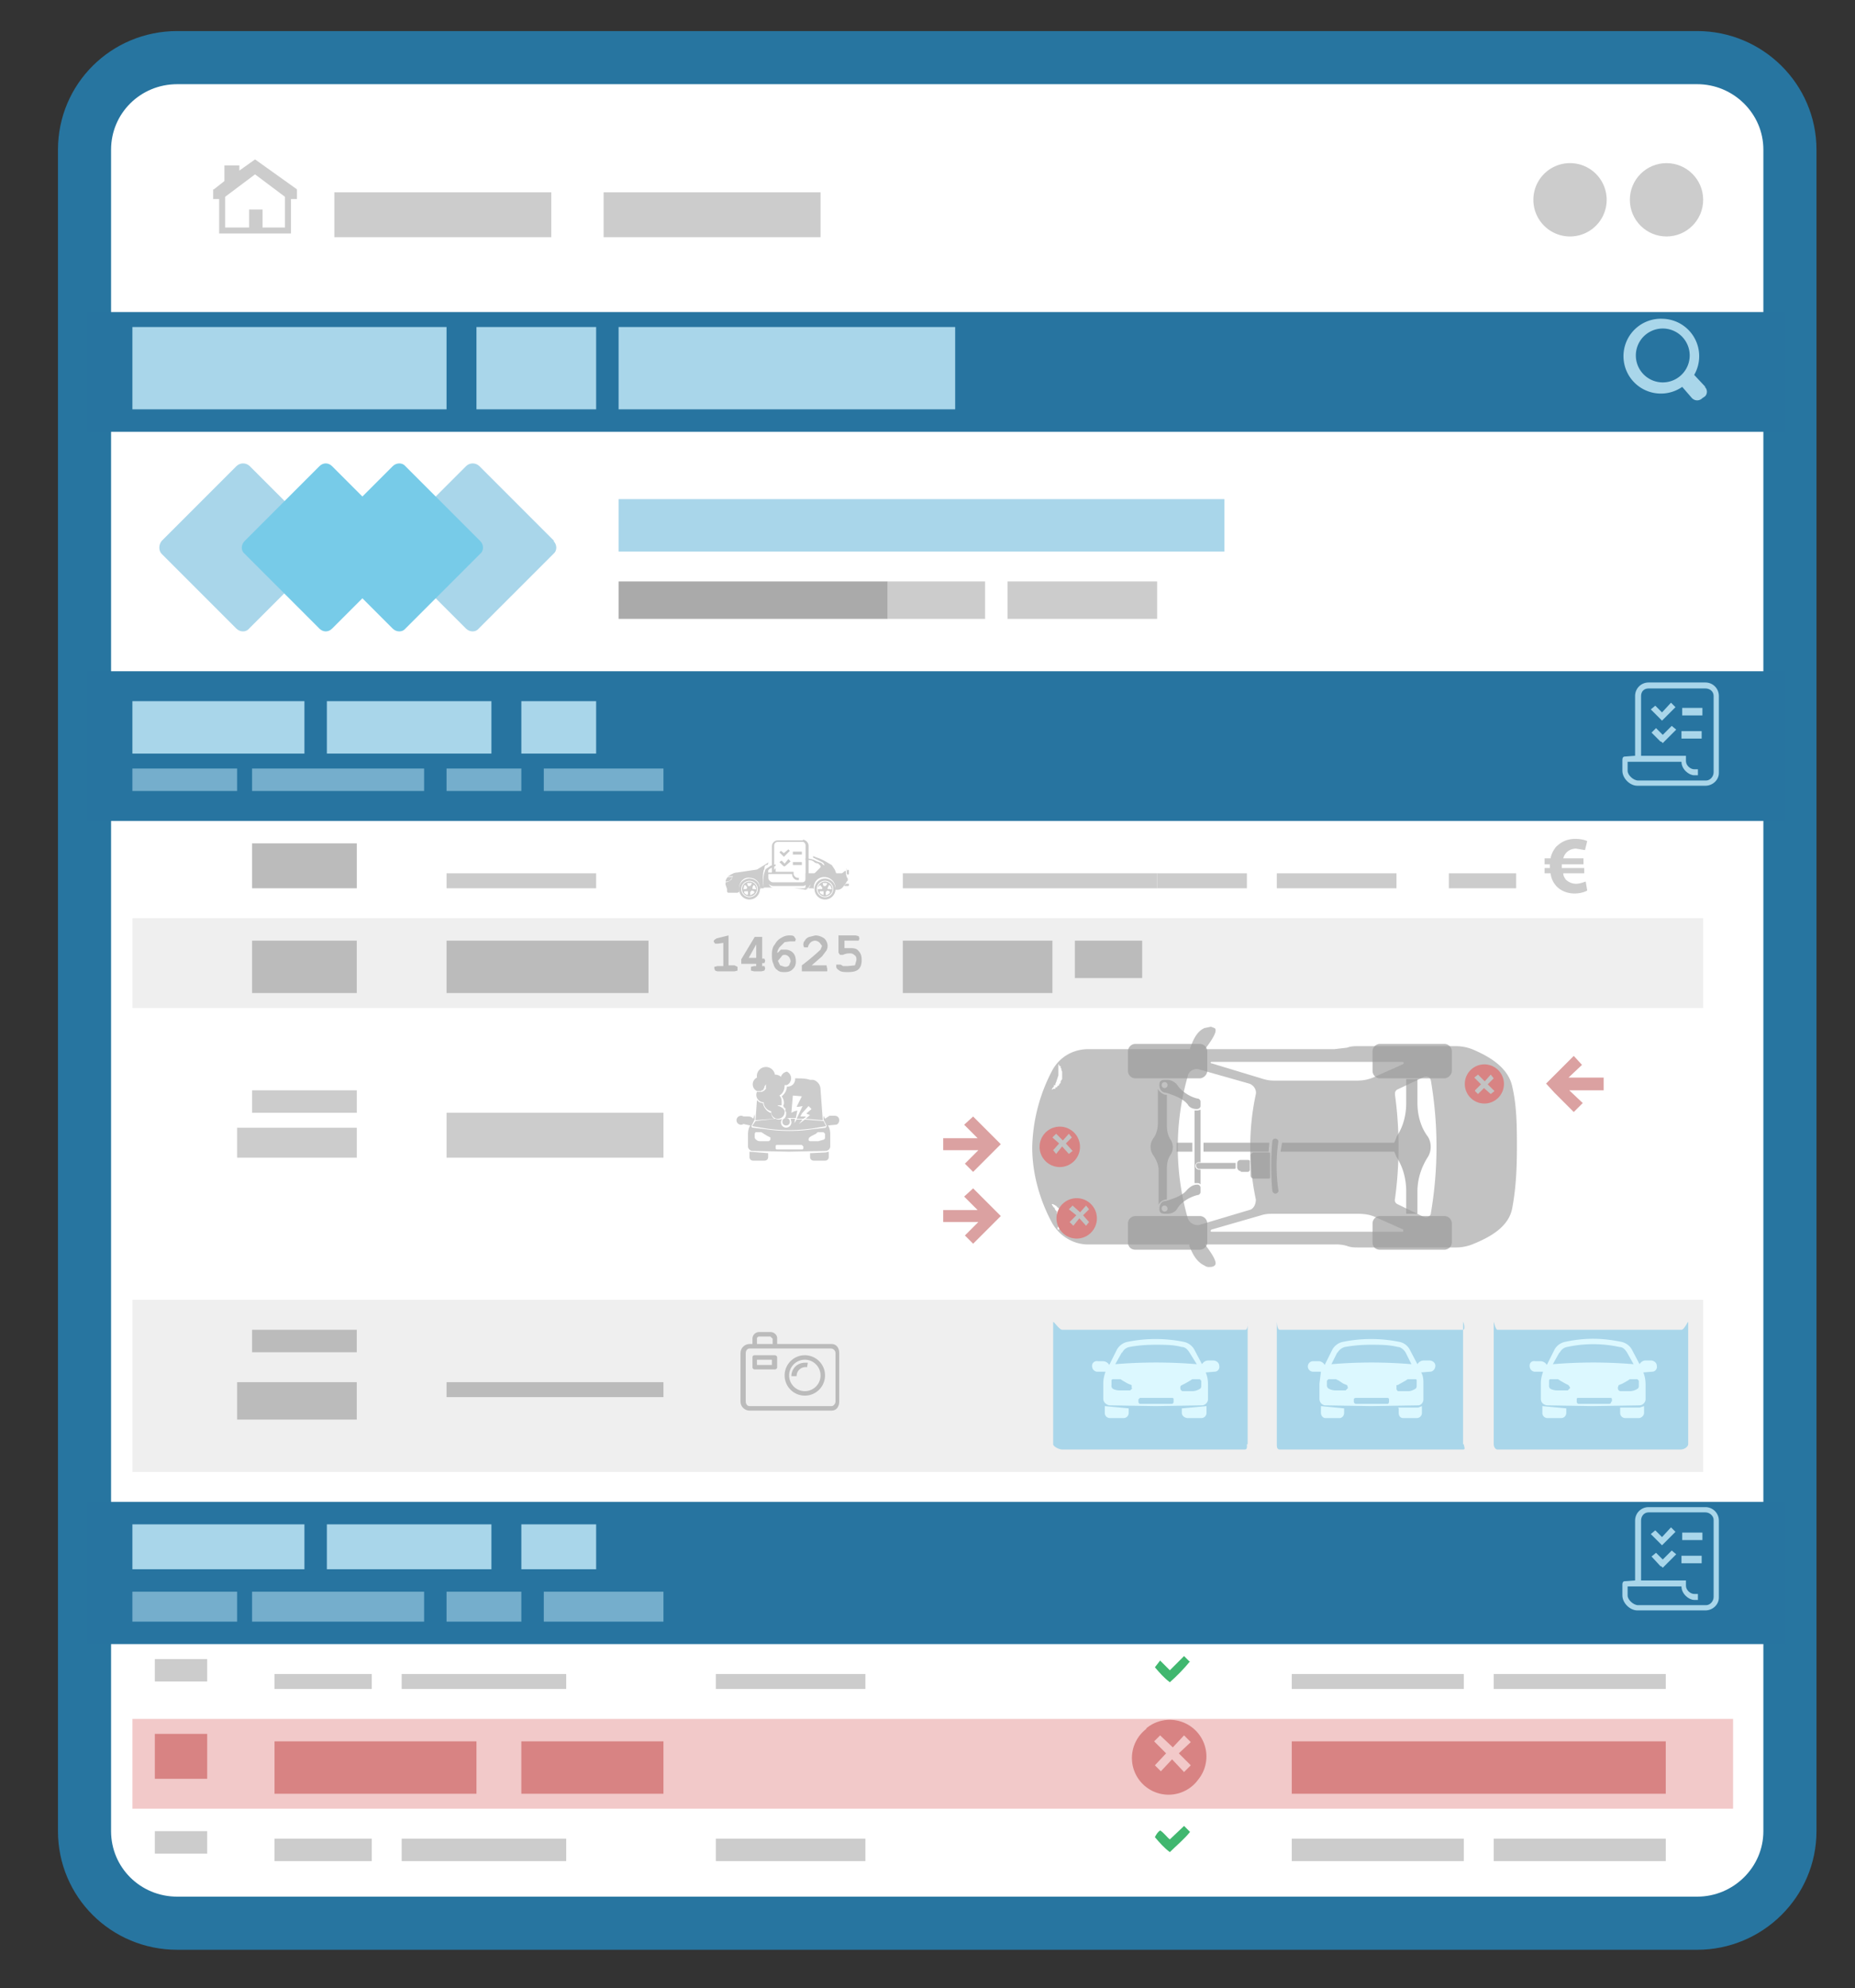 <svg xmlns="http://www.w3.org/2000/svg" width="248" height="265.7"><rect width="100%" height="100%" fill="#333333" stroke="none"/><path fill="#FFF" stroke="#2775A0" stroke-miterlimit="10" stroke-width="7.1" d="M23.7 257c-6.9 0-12.4-5.5-12.4-12.3V20c0-6.8 5.5-12.3 12.4-12.3h203.2c6.8 0 12.4 5.5 12.4 12.3v224.7c0 6.8-5.6 12.3-12.4 12.3H23.7z"/><circle cx="222.8" cy="26.7" r="4.9" fill="#CCC"/><path fill="#CCC" d="M214.8 26.7a4.9 4.9 0 1 1-9.8 0 4.9 4.9 0 0 1 9.8 0zM28.5 25.3v1.3h.8v4.6h9.6v-4.6h.8v-1.3l-5.6-4-2.1 1.5v-.7h-2v2.1l-1.4 1.1h-.1zm1.6 5.1v-4.1l4-3 4 3v4.1h-3V28h-1.8v2.4H30h.1zm14.6-4.7h29v6h-29v-6zm36 0h29v6h-29v-6z"/><path fill="#A9D6EA" d="M74 72.3c.5.5.5 1.3 0 1.7L64 84c-.4.5-1.2.5-1.7 0l-10-10c-.4-.4-.4-1.2 0-1.7l10-10c.5-.5 1.3-.5 1.8 0l10 10H74zm-30.7 0c.5.5.5 1.3 0 1.7l-10 10c-.4.5-1.2.5-1.7 0l-10-10c-.4-.4-.4-1.2 0-1.7l10-10c.5-.5 1.3-.5 1.8 0l10 10h-.1z"/><path fill="#77CBE8" d="M54.4 72.3c.5.5.5 1.3 0 1.7l-10 10c-.5.5-1.2.5-1.7 0l-10-10c-.5-.4-.5-1.2 0-1.7l10-10c.5-.5 1.2-.5 1.7 0l10 10z"/><path fill="#77CBE8" d="M64.2 72.3c.5.5.5 1.3 0 1.7l-10 10c-.4.5-1.2.5-1.7 0l-10-10c-.5-.4-.5-1.2 0-1.7l10-10c.5-.5 1.3-.5 1.7 0l10 10z"/><path fill="#AAA" d="M82.7 77.7h36v5h-36v-5z"/><path fill="#CCC" d="M118.7 77.7h13v5h-13v-5zm16 0h20v5h-20v-5z"/><path fill="#A9D6EA" d="M82.7 66.7h81v7h-81v-7z"/><path fill="#2774A0" d="M11.7 41.7h227v16h-227v-16zm0 48h227v20h-227v-20z"/><path fill="#A9D6EA" d="M228 51.7l-1.5-1.6a5 5 0 0 0-4.2-7.5 5 5 0 1 0 2.6 9.1l1.3 1.5c.4.4 1 .4 1.4 0l.3-.2c.4-.3.4-1 0-1.3m-9.2-4.2a3.6 3.6 0 1 1 7.2 0 3.6 3.6 0 0 1-7.2 0M17.7 43.7h42v11h-42v-11zm46 0h16v11h-16v-11zm19 0h45v11h-45v-11zm-65 50h23v7h-23v-7z"/><path fill="#A9D6EA" d="M17.7 102.7h14v3h-14v-3zm42 0h10v3h-10v-3zm-26 0h23v3h-23v-3zM72.7 102.7h16v3h-16v-3z" opacity=".6"/><path fill="#A9D6EA" d="M69.7 93.7h10v7h-10v-7zM43.7 93.7h22v7h-22v-7z"/><g fill="#A9D6EA"><path d="M228 91.2h-7.6c-1 0-1.8.8-1.8 1.8v8h-.1l-1.3.1c-.2 0-.3.2-.3.4v1.5c0 1 1 2 2 2h9.1c1 0 1.8-.8 1.8-1.7V93c0-1-.8-1.8-1.8-1.8m1.1 12c0 .6-.5 1.1-1 1.1H219c-.6 0-1.4-.7-1.4-1.3v-1.2h7.2c0 1 1 1.8 1.7 1.8h.5v-.8h-.5c-.5 0-1.1-.5-1.1-1.1v-.7h-6v-8c0-.6.4-1 1-1h7.6c.6 0 1.1.4 1.1 1v10.3-.1z"/><path d="M224.9 94.6h2.7v1h-2.7v-1zm-.1 3.1h2.7v1h-2.7v-1zm-2.8-1.6l.2.2 1.8-1.8-.6-.6-1.2 1.3-.9-.9-.6.5 1.3 1.3zm.3 2.1l-.9-.9-.6.6 1.2 1.2h.1l.2.2 1.8-1.8-.6-.5-1.2 1.2z"/></g><path fill="#2774A0" d="M11.7 200.7h227v19h-227v-19z"/><path fill="#A9D6EA" d="M17.7 203.7h23v6h-23v-6z"/><path fill="#A9D6EA" d="M17.7 212.7h14v4h-14v-4zM59.7 212.7h10v4h-10v-4zM33.7 212.7h23v4h-23v-4zM72.7 212.7h16v4h-16v-4z" opacity=".6"/><path fill="#A9D6EA" d="M69.7 203.7h10v6h-10v-6zM43.7 203.7h22v6h-22v-6z"/><g fill="#A9D6EA"><path d="M228 201.4h-7.6c-1 0-1.8.8-1.8 1.8v8h-.1l-1.3.1c-.2 0-.3.2-.3.4v1.5c0 1 1 2 2 2h9.1c1 0 1.8-.8 1.8-1.7v-10.3c0-1-.8-1.8-1.8-1.8m1.1 12c0 .6-.5 1.1-1 1.1H219c-.6 0-1.4-.7-1.4-1.3V212h7.2c0 1 1 1.8 1.7 1.8h.5v-.8h-.5c-.5 0-1.1-.5-1.1-1.1v-.7h-6v-8c0-.6.4-1.1 1-1.1h7.6c.6 0 1.1.5 1.1 1v10.4-.1z"/><path d="M224.9 204.8h2.7v1h-2.7v-1zm-.1 3.1h2.7v1h-2.7v-1zm-2.8-1.6l.2.2 1.8-1.8-.6-.6-1.2 1.3-.9-.9-.6.5 1.3 1.3zm.3 2.1l-.9-.9-.6.5 1.2 1.3h.1l.2.2 1.8-1.8-.6-.5-1.2 1.2z"/></g><path fill="#EFEFEF" d="M17.7 122.7h210v12h-210v-12zm0 51h210v23h-210v-23z"/><path fill="#CCC" d="M59.7 116.7h20v2h-20v-2zm0 32h13v6h-13v-6zm13 0h16v6h-16v-6z"/><path fill="#BBB" d="M59.7 125.7h27v7h-27v-7z"/><path fill="#CCC" d="M33.7 145.7h14v3h-14v-3zm-2 5h16v4h-16v-4z"/><path fill="#BBB" d="M33.7 125.7h14v7h-14v-7zm0-13h14v6h-14v-6zm26 72h16v2h-16v-2zm16 0h13v2h-13v-2zm-42-7h14v3h-14v-3zm-2 7h16v5h-16v-5z"/><path fill="#CCC" d="M193.7 116.7h9v2h-9v-2zM170.7 116.7h16v2h-16v-2zm-16 0h12v2h-12v-2z"/><path fill="#BBB" d="M143.7 125.7h4v5h-4v-5zm4 0h5v5h-5v-5zm-27 0h20v7h-20v-7z"/><path fill="#CCC" d="M120.7 116.7h34v2h-34v-2zM113.3 116.9l.2-.1v-.5l-.2-.1-.1.2v.3l.1.2zm-11-.6c-.3.8-.3 1.6-.2 2.3 0 .1 0 0 .2 0h3.6-2.5c-.5 0-.7-.5-.7-1v-1.1.2h1v-.7l-.6.7h-.4v-.4l.2-.2.8-.4v-.2l-.7.2c-.2.2-.7.4-.7.6zm-4.6 1.2l.3-.3h-.7a1 1 0 0 0-.3.6h.1c.3 0 .5-.1.6-.3zm10.1 1.2l.3-.1.2-.3.2-.2c0-.1 0-.2.2-.3l.3-.4.6-.7.6-.8v-.2l-.4-.4-.6-.2c-.4-.2-.5-.3-1.5-.4v.2c1 0 1 .2 1.3.4l.4.1.3.3v.5c-.1.1-.2.5-.4.5h-1.6v-.5 1.5c0 .4.1 1-.2 1h-1.2 1.5zm2.5-.9a1 1 0 0 0-.7 1.7c.2.2.4.3.7.3.2 0 .5-.1.7-.3s.3-.4.3-.7a1 1 0 0 0-.3-.7 1 1 0 0 0-.7-.3zm-1 1c0-.2.2-.4.3-.5h.1l.2.3c.1 0 0 .2 0 .2h-.4c0 .1-.1 0-.1 0h-.1zm.8.7v.1a.9.9 0 0 1-.5-.3v-.2h.5v.4zm0-1.1l-.1-.3v-.1h.5l.1.1-.2.3H110.1zm.9.9l-.4.3h-.2v-.4l.2-.2.3.1s.1.1 0 .2h.1zm.2-.5s-.1.1-.2 0h-.3l-.1-.1.1-.1.1-.3h.2l.2.5zm-11-1a1 1 0 1 0 0 2 1 1 0 0 0 0-2zm-.8 1l.1-.5h.2l.2.3-.1.2h-.3c0 .1-.1 0-.1 0zm.6.7l-.1.1a.8.8 0 0 1-.4-.3v-.2h.5v.4zm0-1.1l-.1-.3v-.1h.6v.1l-.2.3H100zm.9.9l-.5.3h-.1v-.4l.2-.2.3.1s.1.1 0 .2h.1zm.2-.5s-.1.1-.2 0h-.3v-.2l.1-.3h.2l.2.5z"/><path fill="#CCC" d="M113.2 117.8c.2-.1.2-.4 0-.6-.1-.4-.2-.8 0-1.2l-.1.4c-.2-.1-.4.3-.6.3h-.7l-.2-.5-.4-.6c-.7-.4-1.3-.8-2-1l-.5-.2v.2l1 .5.2.1c.2.1.3.3.3.4l-.5.3-1 1c0 .2 0 .4-.2.6v.3l-.2.6-.2.3-.4.2-.6-.1-1-.1h-4v-.1a6 6 0 0 1 0-2.3c.2-.3 0-.5.3-.7.2 0 .3-.1.3-.2v-.3c0 .1 0 .2-.2.3l-1.3.8-2.7.4c-.4 0-.8.3-1.2.5h.7s.1 0 0 0l-.2.4c-.2.2-.5.4-.8.4v.3l.2.6v.2c0 .1 0 .3.2.3h1.2l.2-.1v-.4c0-.9.6-1.6 1.4-1.5.8 0 1.4.6 1.4 1.4v.2l.1-.2h7l.1.1v-.2c0-.8.6-1.4 1.4-1.4a1.5 1.5 0 0 1 1.5 1.6s0 .2.1.1h.2c.3 0 .6-.2.8-.5l.3-.4.1-.2zm.3.3h-.4l-.2.2v.1h.4c.1 0 .2 0 .2-.2v-.1z"/><path fill="#CCC" d="M100.2 117.4a1.4 1.4 0 1 0 0 2.8 1.4 1.4 0 0 0 0-2.8zm0 2.5a1.1 1.1 0 1 1 0-2.2 1.1 1.1 0 0 1 0 2.2zm10.1-2.5a1.4 1.4 0 1 0 0 2.8 1.4 1.4 0 0 0 0-2.8zm0 2.5a1.1 1.1 0 1 1 0-2.2 1.1 1.1 0 0 1 0 2.2zm-2.9-7.6H104c-.5 0-.8.4-.8.8v3.5h-.6l-.2.2v.6c0 .5.5 1 1 1h3.9c.4 0 .8-.4.8-.8V113c0-.4-.4-.8-.8-.8m.4 5.3c0 .2-.2.4-.4.4h-4c-.2 0-.6-.3-.6-.6v-.5h3.2c0 .5.4.8.7.8h.2v-.3h-.2c-.2 0-.5-.3-.5-.5v-.3h-2.6V113c0-.3.2-.5.5-.5h3.3c.2 0 .4.2.4.5v4.5z"/><path fill="#CCC" d="M106 113.8h1.2v.4H106v-.4zm0 1.4h1.2v.4H106v-.4zm-1.3-.8l.1.1.8-.8-.2-.2-.6.5-.4-.3-.2.2.5.5zm.2 1l-.4-.4-.3.2.6.6v-.1l.1.1.8-.7-.3-.3-.5.6zm-4.7 38.5v.7c0 .3.2.5.5.5h1.5c.3 0 .5-.2.5-.5v-.5l-2.5-.2zm8.1.2v.5c0 .3.2.5.5.5h1.5c.3 0 .5-.2.5-.5v-.7l-.4.1-2 .1h-.1zm3.9-4.4c0-.4-.3-.6-.6-.6h-.7l-.6.4-.2-.4v.5l.4.8v.1l-.1.2-1.8.2c-2 .3-4.1.3-6.2 0l-1.7-.2a.2.2 0 0 1-.2-.3l.4-.8v-.7l-.2.6a.8.8 0 0 0-.6-.3h-.7a.6.6 0 1 0 0 1l.9.2c-.2.3-.3.7-.3 1.2v1.6c0 .3.3.6.6.6l4.9.1 4.9-.1c.3 0 .6-.3.6-.6v-1.6c0-.5-.1-.9-.3-1.2l1-.1c.3 0 .5-.3.5-.6zm-9.2 2.6l-.2.2h-1c-.3 0-.5 0-.7-.2a.4.4 0 0 1-.2-.4v-.4l.1-.2h.8l.3.2.5.3.4.2V152.3zm4.4 1.1c0 .2-.1.2-.2.2h-3.3c-.1 0-.2 0-.2-.2v-.2c0-.1 0-.2.2-.2h3.3l.2.2v.2zm2.7-1.1l-.7.2h-1c-.1 0-.3 0-.3-.2v-.1l.1-.2.3-.2.6-.3.2-.2h.8l.2.2v.4c0 .2 0 .3-.2.4z"/><circle cx="105.1" cy="149.9" r=".5" fill="#CCC"/><path fill="#CCC" d="M105.3 143.2a1 1 0 0 0-.9.7c-.2-.2-.5-.3-.8-.3a1.2 1.2 0 1 0-2.4.4 1 1 0 0 0 0 1.8h.6v-.1h.2v-.1h.1v-.2h.1v-.2l.2-.3V144.6 145.5l-.1.1-.1.1-.1.1h-.1l-.1.1H101.2a1 1 0 0 0 .8 1.4h.1c0 .6.5 1.1 1 1.2v.1a.9.9 0 0 0 1.8 0v-.2l-.1-.1v-.1h-.1v-.1l-.2-.1a1 1 0 0 0-.4-.2h-.1v-.1h.5v-.4c0-.3 0-.6-.3-.9.5-.3.7-.8.7-1.4h.3a1 1 0 0 0 0-1.8h.1z"/><path fill="#CCC" d="M103 148.7c-.5-.2-.9-.7-1-1.3a1 1 0 0 1-.8-.4l-.2 2.7 2.5-.2a1 1 0 0 1-.4-.8h-.1zm4.7.5h-.7l.2-.4.9-1 .4.4-.7.6.2.1.3.1-.6.5 2.3.2-.3-4.1c0-.7-.5-1.2-1-1.3h-.4c-.6-.2-1.3-.2-2-.2a1 1 0 0 1-1.1 1.1c0 .5-.3 1-.7 1.3.3.4.4.9.2 1.3l.1.1v.1h.1v.1h.1v.4l.1.1v.1c0 .3 0 .5-.2.7h1.5l.2-1-.4.1-.4.2.2-2.3 1.2.1-.7 1.4h.3l.5-.1-.8 1.7h.9l.3-.2v-.1zM110.4 150.4l-.3-.6-2.5-.2-.8.6.5-.6h-.8l-.3.5.1-.6h-.6l.1.4a.7.7 0 1 1-1.2-.4 1 1 0 0 1-.9 0l-2.7.3-.4.6v.1l1.8.3c2 .3 4.1.3 6.2 0l1.8-.3v-.1z"/><path fill="#BBB" d="M150.8 163.5v2.5c0 .6.4 1 1 1h8.6c.5 0 1-.4 1-1v-2.5c0-.6-.5-1-1-1h-8.6a1 1 0 0 0-1 1zm6.6-2c.5-.9 1.8-1.6 2.7-1.8.2 0 .4-.2.4-.4v-.6c0-.2-.2-.4-.4-.4-.6 0-1 .3-1.4.7-.5.7-1.8 1.2-2.9 1.5-.5 0-.8.5-.8 1 0 .7.4.7 1 .7s1.1-.2 1.4-.7zm-2.1 0c0-.2.1-.4.4-.4.2 0 .4.2.4.4a.4.4 0 1 1-.8 0zm-4.5-21v2.6c0 .5.4 1 1 1h8.6c.5 0 1-.5 1-1v-2.6c0-.6-.5-1-1-1h-8.6a1 1 0 0 0-1 1zm5 5.5c1 .3 2.4.8 3 1.6.2.4.7.6 1.2.6.3 0 .5-.2.5-.4v-.6c0-.2-.2-.4-.4-.4-1-.2-2.2-1-2.7-1.8-.3-.4-.8-.7-1.4-.7s-1 0-1 .7c0 .5.3 1 .8 1zm-.5-1a.4.4 0 1 1 .8 0 .4.4 0 0 1-.8 0zm4.7 3.4h-.3v9.7h.3c.2 0 .4 0 .5.2v-2h-.2a.5.5 0 1 1 0-1h.2v-7l-.4.1h-.1zm10.5 11.1c.3 0 .5-.3.4-.5-.3-2.1-.3-4.3 0-6.4a.4.4 0 0 0-.8-.1c-.2 2.2-.2 4.4 0 6.6 0 .2.2.4.4.4zm-2.9-2h2c.2 0 .2-.1.2-.2v-3c0-.2 0-.3-.2-.3h-2c-.2 0-.4.2-.4.4v2.7c0 .2.2.4.4.4zm-1.7-.9h1l.2-.2V155.1l-.2-.1h-1c-.3 0-.5.2-.5.5v.5c0 .2.2.5.5.5v.1z"/><path fill="#BBB" d="M165.2 156v-.6h-5c-.1 0-.3.1-.3.3 0 .3.2.5.4.5h4.8l.1-.1v-.1zm-9.4 4.3h.2v-4c0-.8.1-1.4.5-2 .4-.6.4-1.4 0-2-.4-.6-.5-1.3-.5-2v-4h-.2c-.4-.1-.8-.4-1-.8v4.6c0 .7-.2 1.5-.6 2-.5.7-.5 1.6 0 2.3.4.6.7 1.3.7 2v4.6c.1-.3.5-.6.9-.7zm1.5-7.6h2.1v1.2h-2.1v-1.2zm3.6 1.2h8.7l.1-1.2h-8.8v1.2zm25.8-1.9l-.3.7h-15l-.2 1.2h15.2l.3.7c.9 1.4 1.3 3 1.3 4.6v3h1.5v-3c0-1.6.5-3.2 1.4-4.6.5-.8.5-1.9 0-2.7-1-1.3-1.4-3-1.4-4.5v-3.2H188v3.2c0 1.6-.4 3.2-1.3 4.5v.1zm-3.2 11.5v2.5c0 .6.4 1 1 1h8.6c.5 0 1-.4 1-1v-2.5c0-.6-.5-1-1-1h-8.6a1 1 0 0 0-1 1zm0-23v2.6c0 .5.4 1 1 1h8.6c.5 0 1-.5 1-1v-2.6c0-.6-.5-1-1-1h-8.6a1 1 0 0 0-1 1z"/><path fill="#999" d="M161 137.4c-1.2.5-1.7 2.2-1.9 2.7v.1h-13.6c-2 0-3.8 1-4.8 2.8a23 23 0 0 0-2.7 10.3c0 4.5 1.6 8.2 2.7 10.2 1 1.7 2.8 2.8 4.8 2.8H159v.2c.2.4.7 2 2 2.6.4.3.8.2.9.2 0 0 .3 0 .5-.2.5-.4-.7-2-1.3-2.8h17.3a5 5 0 0 1 1.7.2c.5.2 1 .2 1.6.2h13a6 6 0 0 0 2.1-.4c2.5-1 5-2.4 5.4-5 .5-2.7.6-5.4.6-8 0-2.6 0-5.4-.6-8-.5-2.6-3-4.1-5.4-5.1a6 6 0 0 0-2.2-.4h-13c-.5 0-1 0-1.5.2l-1.7.2h-17.3c.6-.8 1.8-2.4 1.3-2.8l-.5-.2-1 .2h.1zm-20.4 8.2l.1-.2.1-.1.1-.1v-.2h.2v-.2l.1-.2.1-.3.1-.3.1-.3V142.2l.1.1v.1l.2.1v.2l.1.1v.2l.1.2v1l-.2.3v.2l-.2.2v.1l-.1.1h-.1l-.1.2h-.2v.2H140.8l-.1.1h-.1zm18.2-1.9c.2-.6.9-1 1.5-.8l6.7 1.9c.6.2 1 .8.9 1.4-1 4.6-1 9.4 0 14.1 0 .6-.3 1.3-.9 1.4l-6.7 2c-.6.1-1.3-.3-1.5-.9a34.4 34.4 0 0 1 0-19v-.1zm-17.4 20.6V164l.1-.1V162.5l-.2-.3v-.3l-.2-.2-.1-.2v-.1l-.2-.1v-.1l-.1-.1-.1-.2h.2l.1.1h.1l.1.1.2.1v.1l.2.1.1.2.1.2.1.2.2.4v1.2l-.1.1v.2h-.1l-.1.2-.1.2h-.2zm46.2 0v.3H162c-.2 0-.2-.2 0-.3l6.6-1.9c.6-.2 1.1-.2 1.7-.2h11.2c.9 0 1.7.1 2.5.5l3.6 1.6zm3.7-19.9c1 5.9 1 11.8 0 17.7 0 .4-.5.7-1 .5l-3.5-1.7a.6.6 0 0 1-.3-.7 51 51 0 0 0 0-13.9c0-.3 0-.5.3-.7l3.6-1.7c.4-.1.8 0 .9.5zm-3.8-2.5c.2 0 .2.2.1.3l-3.6 1.6c-.8.4-1.6.6-2.5.6h-11.2c-.6 0-1.1-.1-1.7-.3l-6.6-2c-.2 0-.2-.2 0-.2h25.5z" opacity=".6"/><path fill="#DBA1A1" d="M132.7 151.8l-2.6-2.6-1.2 1.1 1.8 1.8h-4.6v1.6h4.7l-1.8 1.8 1.1 1.1 3.7-3.7-1.1-1.1zM132.7 161.4l-2.6-2.6-1.2 1.1 1.8 1.8h-4.6v1.6h4.7l-1.8 1.8 1.1 1.1 3.7-3.7-1.1-1.1z"/><path fill="#D88383" d="M140.2 151a2.7 2.7 0 1 0 3.7 3.8 2.7 2.7 0 0 0-3.7-3.8m3.1 1l-.8.8.9 1-.5.4-.9-1-.8 1-.4-.5.8-.9-.9-.8.5-.5.9.9.8-.9.4.5z"/><path fill="#DBA1A1" d="M207.8 146l2.6 2.6 1.2-1.2-1.8-1.7h4.6V144h-4.7l1.8-1.7-1.1-1.2-3.7 3.7 1.1 1.2z"/><path fill="#D88383" d="M200.3 146.7a2.6 2.6 0 1 0-3.7-3.7 2.6 2.6 0 0 0 3.7 3.7m-3.1-1l.8-.8-.9-.9.5-.4.9.9.8-.9.4.5-.8.8.9.9-.5.4-.9-.8-.8.8-.4-.4v-.1zM142.4 160.6a2.7 2.7 0 1 0 3.8 3.7 2.7 2.7 0 0 0-3.8-3.7m3.2 1l-.8.8.8.9-.4.5-.9-1-.8 1-.5-.5.9-.9-1-.8.5-.5 1 .9.8-.9.4.5z"/><path fill="#CCC" d="M212.2 119c-.3.2-1 .4-1.7.4-1 0-2-.4-2.6-1.2a3 3 0 0 1-.6-1.5h-.8v-.7h.7v-.5h-.7v-.8h.8c.1-.6.4-1.1.7-1.5.7-.7 1.5-1.1 2.6-1.1.6 0 1.2.1 1.6.3l-.3 1.2-1.2-.2c-.8 0-1.5.5-1.7 1.3h2.7v.8h-2.9v.5h3v.7H209c0 .4.2.6.3.8.4.4.9.6 1.4.6s1-.2 1.3-.3l.2 1.2z"/><path fill="#BBB" d="M111.1 188.5h-10.9c-.6 0-1.2-.5-1.2-1.2v-6.5c0-.7.6-1.2 1.2-1.2h11c.6 0 1 .5 1 1.2v6.5c0 .7-.4 1.2-1 1.2m-11-8.3c-.3 0-.5.3-.5.6v6.5c0 .3.2.6.5.6h11c.2 0 .5-.3.5-.6v-6.5c0-.3-.3-.6-.6-.6h-10.9z"/><path fill="#BBB" d="M107.6 186.5a2.7 2.7 0 0 1 0-5.4 2.7 2.7 0 0 1 0 5.4m0-4.8a2.1 2.1 0 0 0 0 4.2 2.1 2.1 0 0 0 0-4.2M103.6 183h-2.7a.3.3 0 0 1-.3-.3v-1.3c0-.2.1-.3.3-.3h2.7c.1 0 .3.1.3.3v1.3c0 .2-.2.3-.3.3m-2.4-.6h2v-.7h-2v.7z"/><path fill="#BBB" d="M105.8 183.9h.7a1.2 1.2 0 0 1 1.4-1.2l.1-.6h-.4c-1 0-1.8.8-1.8 1.8M101.2 179.8v-1s.1-.2.3-.2h1.5l.3.3v.9h.6v-1c0-.4-.4-.8-.9-.8h-1.5c-.5 0-.9.4-.9.9v.9h.6z"/><path fill="#A9D6EA" d="M166.7 193c0 .3.1.7-.3.7H142c-.4 0-1.2-.4-1.2-.7v-16.3c0-.3.8 1 1.2 1h24.5c.4 0 .3-1.3.3-1V193h-.1zM195.7 193c0 .3.3.7-.1.7h-24.5c-.4 0-.4-.4-.4-.7v-16.3c0-.3 0 1 .4 1h24.5c.4 0 0-1.3 0-1V193h.1zM225.7 193c0 .3-.5.7-1 .7h-24.5c-.3 0-.5-.4-.5-.7v-16.3c0-.3.2 1 .5 1h24.6c.4 0 .9-1.3.9-1V193z"/><path fill="#DCF8FF" d="M147.7 188v.8c0 .4.3.7.7.7h1.8c.4 0 .7-.3.7-.7v-.6l-3.2-.3v.1zm10.3.2v.6c0 .4.4.7.8.7h1.8c.4 0 .7-.3.7-.7v-.9l-3.2.3h-.1zm4.2-6.4h-.7a1 1 0 0 0-.8.5l-1-1.9c-.3-.6-.9-1-1.5-1.1a19 19 0 0 0-7.4 0c-.6.1-1.2.5-1.5 1.1l-1 2a1 1 0 0 0-.8-.5h-.7c-.4-.1-.8.2-.8.6 0 .4.2.7.6.8h1.2c-.2.6-.3 1-.3 1.6v2c0 .5.4.8.8.9l6.2.1 6.2-.1c.4 0 .8-.4.8-.8v-2c0-.6-.1-1.1-.3-1.6l1.2-.1c.4 0 .7-.4.6-.8 0-.4-.4-.7-.8-.7zm-12.2-1c.2-.4.5-.7 1-.8 1-.2 2.3-.3 3.4-.3h.1c1.2 0 2.4 0 3.5.3.5 0 .8.4 1 .7l1 1.6c-3.6-.3-7.3-.3-10.9 0l.9-1.6v.1zm1.4 4.7l-.3.3h-1.4a2 2 0 0 1-.9-.2.5.5 0 0 1-.2-.5v-.6s0-.2.2-.2h1l.3.2.7.4.5.2v.4h.1zm5.5 1.8c0 .2-.1.3-.3.3h-4.2a.3.3 0 0 1-.2-.3v-.3l.2-.2h4.2c.2 0 .3 0 .3.2v.3zm3.5-1.7a2 2 0 0 1-.9.3h-1.4a.4.4 0 0 1-.3-.4v-.1c0-.1 0-.2.2-.3l.4-.2.7-.4.3-.2h1l.2.2v.6c0 .2 0 .4-.2.5zM176.6 188v.8c0 .4.3.7.6.7h1.9c.3 0 .6-.3.6-.7v-.6l-3.1-.3v.1zm10.4.2v.6c0 .4.2.7.6.7h1.8c.4 0 .7-.3.7-.7v-.9l-.5.2h-2.7l.1.1zm4-6.4h-.7a1 1 0 0 0-.8.5l-1-1.9a2 2 0 0 0-1.5-1.1 19 19 0 0 0-7.4 0c-.6.1-1.2.5-1.5 1.1l-1 2a1 1 0 0 0-.7-.5h-.8a.7.7 0 0 0-.1 1.4h1.1l-.2 1.6v2c0 .5.3.8.7.9l6.2.1 6.3-.1c.4 0 .7-.4.7-.8v-2c0-.6 0-1.1-.3-1.6l1.2-.1c.4 0 .7-.4.7-.8s-.4-.7-.8-.7h-.1zm-12.2-1c.2-.4.6-.7 1-.8 1.1-.2 2.3-.3 3.4-.3h.1c1.2 0 2.4 0 3.6.3.4 0 .8.4 1 .7l.8 1.6c-3.6-.3-7.1-.3-10.7 0l.8-1.6v.1zm1.4 4.7l-.3.3h-1.4a2 2 0 0 1-.8-.2.5.5 0 0 1-.3-.5v-.6l.2-.2h1l.4.2.6.4.5.2.1.3v.1zm5.5 1.8c0 .2-.1.3-.2.3h-4.2a.3.3 0 0 1-.3-.3v-.3c0-.1.1-.2.3-.2h4.2s.2 0 .2.2v.3zm3.5-1.7a2 2 0 0 1-.8.3h-1.5a.4.4 0 0 1-.2-.4v-.4c.3 0 .4-.2.5-.2l.7-.4.3-.2h1c.2 0 .2.1.2.2v.6c0 .2 0 .4-.2.5z"/><g><path fill="#DCF8FF" d="M206.2 188v.8c0 .4.3.7.7.7h1.8c.4 0 .7-.3.7-.7v-.6l-3.2-.3v.1zm10.4.2v.6c0 .4.3.7.7.7h1.8c.3 0 .7-.3.7-.7v-.9l-.6.2h-2.6v.1zm4.1-6.4h-.8a1 1 0 0 0-.7.5l-1-1.9c-.3-.6-.9-1-1.5-1.1-1-.2-2.3-.4-3.7-.4h-.1a18 18 0 0 0-3.6.4c-.6.1-1.2.5-1.5 1.1l-1 2a1 1 0 0 0-.8-.5h-.7c-.5-.1-.8.2-.8.6 0 .4.2.7.6.8h1.2c-.2.6-.3 1-.3 1.6v2c0 .5.3.8.8.9l6.1.1 6.3-.1c.4 0 .8-.4.8-.8v-2c0-.6-.1-1.1-.3-1.6l1.2-.1c.4 0 .7-.4.6-.8 0-.4-.4-.7-.8-.7zm-12.2-1c.2-.4.5-.7 1-.8 2.3-.5 4.7-.5 7 0 .5 0 .8.4 1 .7l.9 1.6c-3.6-.3-7.2-.3-10.8 0l.9-1.6v.1zm1.4 4.7l-.3.3h-1.4a2 2 0 0 1-.9-.2.5.5 0 0 1-.2-.5v-.6s0-.2.2-.2h1l.3.2.7.4.4.2.2.3v.1zm5.5 1.8c0 .2-.1.3-.3.3H211a.3.3 0 0 1-.2-.3v-.3c0-.1 0-.2.2-.2h4.2c.2 0 .3 0 .3.2v.3h-.1zm3.5-1.7a2 2 0 0 1-.9.3h-1.4a.4.4 0 0 1-.3-.4v-.1l.1-.3.5-.2.7-.4.3-.2h1l.2.2v.6c0 .2 0 .4-.2.5z"/></g><g><path fill="#BBB" d="M97.4 125v4h.8l.4.2v.5l-.4.1h-2.3l-.3-.1-.1-.3v-.2l.4-.1h.8V126l-.7.1h-.4l-.2-.3.1-.2.3-.2 1.6-.4zm4.5.1v3h.3l.1.3-.1.3h-.3v.4h.3l.1.3-.1.3-.4.1h-1l-.4-.1v-.5l.4-.1h.3v-.3h-2v-.6l1.8-3h1v-.1zm-.8 3v-1.9l-1 1.8h1v.1zm2.9-.8l.4-.4h.6c.3 0 .7.1 1 .4.3.3.4.7.4 1.2 0 .4-.1.7-.4 1s-.6.4-1.1.4c-.4 0-.7 0-1-.3-.2-.1-.4-.4-.5-.8-.2-.4-.2-.8-.2-1.3s.1-1 .4-1.3c.2-.4.5-.7.9-.9.3-.2.7-.3 1-.3s.6 0 .7.2l.2.3-.1.3h-.7l-.7.1-.7.7a2 2 0 0 0-.3.7h.1zm0 1.1l.3.6.6.2c.2 0 .4 0 .6-.2l.2-.5a1 1 0 0 0-.3-.7.7.7 0 0 0-.5-.2c-.1 0-.3 0-.4.2l-.5.6zm4.4.6h2.1l.1.5v.3h-3.4v-.8a29 29 0 0 0 2.5-2.1l.2-.5-.3-.4a1 1 0 0 0-.6-.3 1 1 0 0 0-.7.3l-.2.3-.1.3h-.5l-.1-.3c0-.2 0-.4.2-.6.1-.2.3-.4.6-.5l.8-.2c.5 0 .9.2 1.2.4.4.4.6 1 .3 1.6l-.6.8-1.5 1.3v-.1zm4.5-3.1v.8h.7c.5 0 .9 0 1.2.4.3.3.4.7.4 1.2s-.1.9-.4 1.2c-.3.3-.8.4-1.4.4s-1 0-1.3-.3c-.2-.1-.3-.3-.3-.4v-.3h.6l.3.2h.6l1-.1.2-.7c0-.3 0-.5-.3-.7a.8.8 0 0 0-.6-.2 2 2 0 0 0-.9.2h-.4l-.2-.3V125h2.3l.4.1.1.3-.1.3h-1.9v.2z"/></g><g><path fill="#F2C9C9" d="M17.7 229.7h214v12h-214v-12z"/><path fill="#CCC" d="M36.7 223.7h13v2h-13v-2zm-16-2h7v3h-7v-3zm33 2h22v2h-22v-2zm119 0h23v2h-23v-2zm27 0h23v2h-23v-2zm-104 0h20v2h-20v-2zm-59 22h13v3h-13v-3zm-16-1h7v3h-7v-3zm33 1h22v3h-22v-3zm119 0h23v3h-23v-3zm27 0h23v3h-23v-3zm-104 0h20v3h-20v-3z"/><path fill="#D88383" d="M20.7 231.7h7v6h-7v-6zm16 1h27v7h-27v-7zm33 0h19v7h-19v-7zm103 0h50v7h-50v-7zm-19.4-1.7a4.9 4.9 0 1 0 6.9 6.8 4.9 4.9 0 0 0-7-6.8m6 1.8l-1.6 1.5 1.6 1.6-.9.9-1.6-1.7-1.5 1.6-.8-.8 1.5-1.6-1.6-1.6.8-.8 1.7 1.6 1.5-1.6.8.8.1.1z"/><path fill="#40B76F" d="M159.1 222c-.8 1-1.8 2-2.7 2.8-.8-.6-1.4-1.3-2-2l.7-.9 1.3 1.3 1.9-1.9.8.8m0 22.7c-.8 1-1.8 1.8-2.7 2.7-.8-.6-1.4-1.3-2-2 .2-.4.4-.7.7-.9.5.3.9.9 1.3 1.2l1.9-1.8.8.8"/></g></svg>